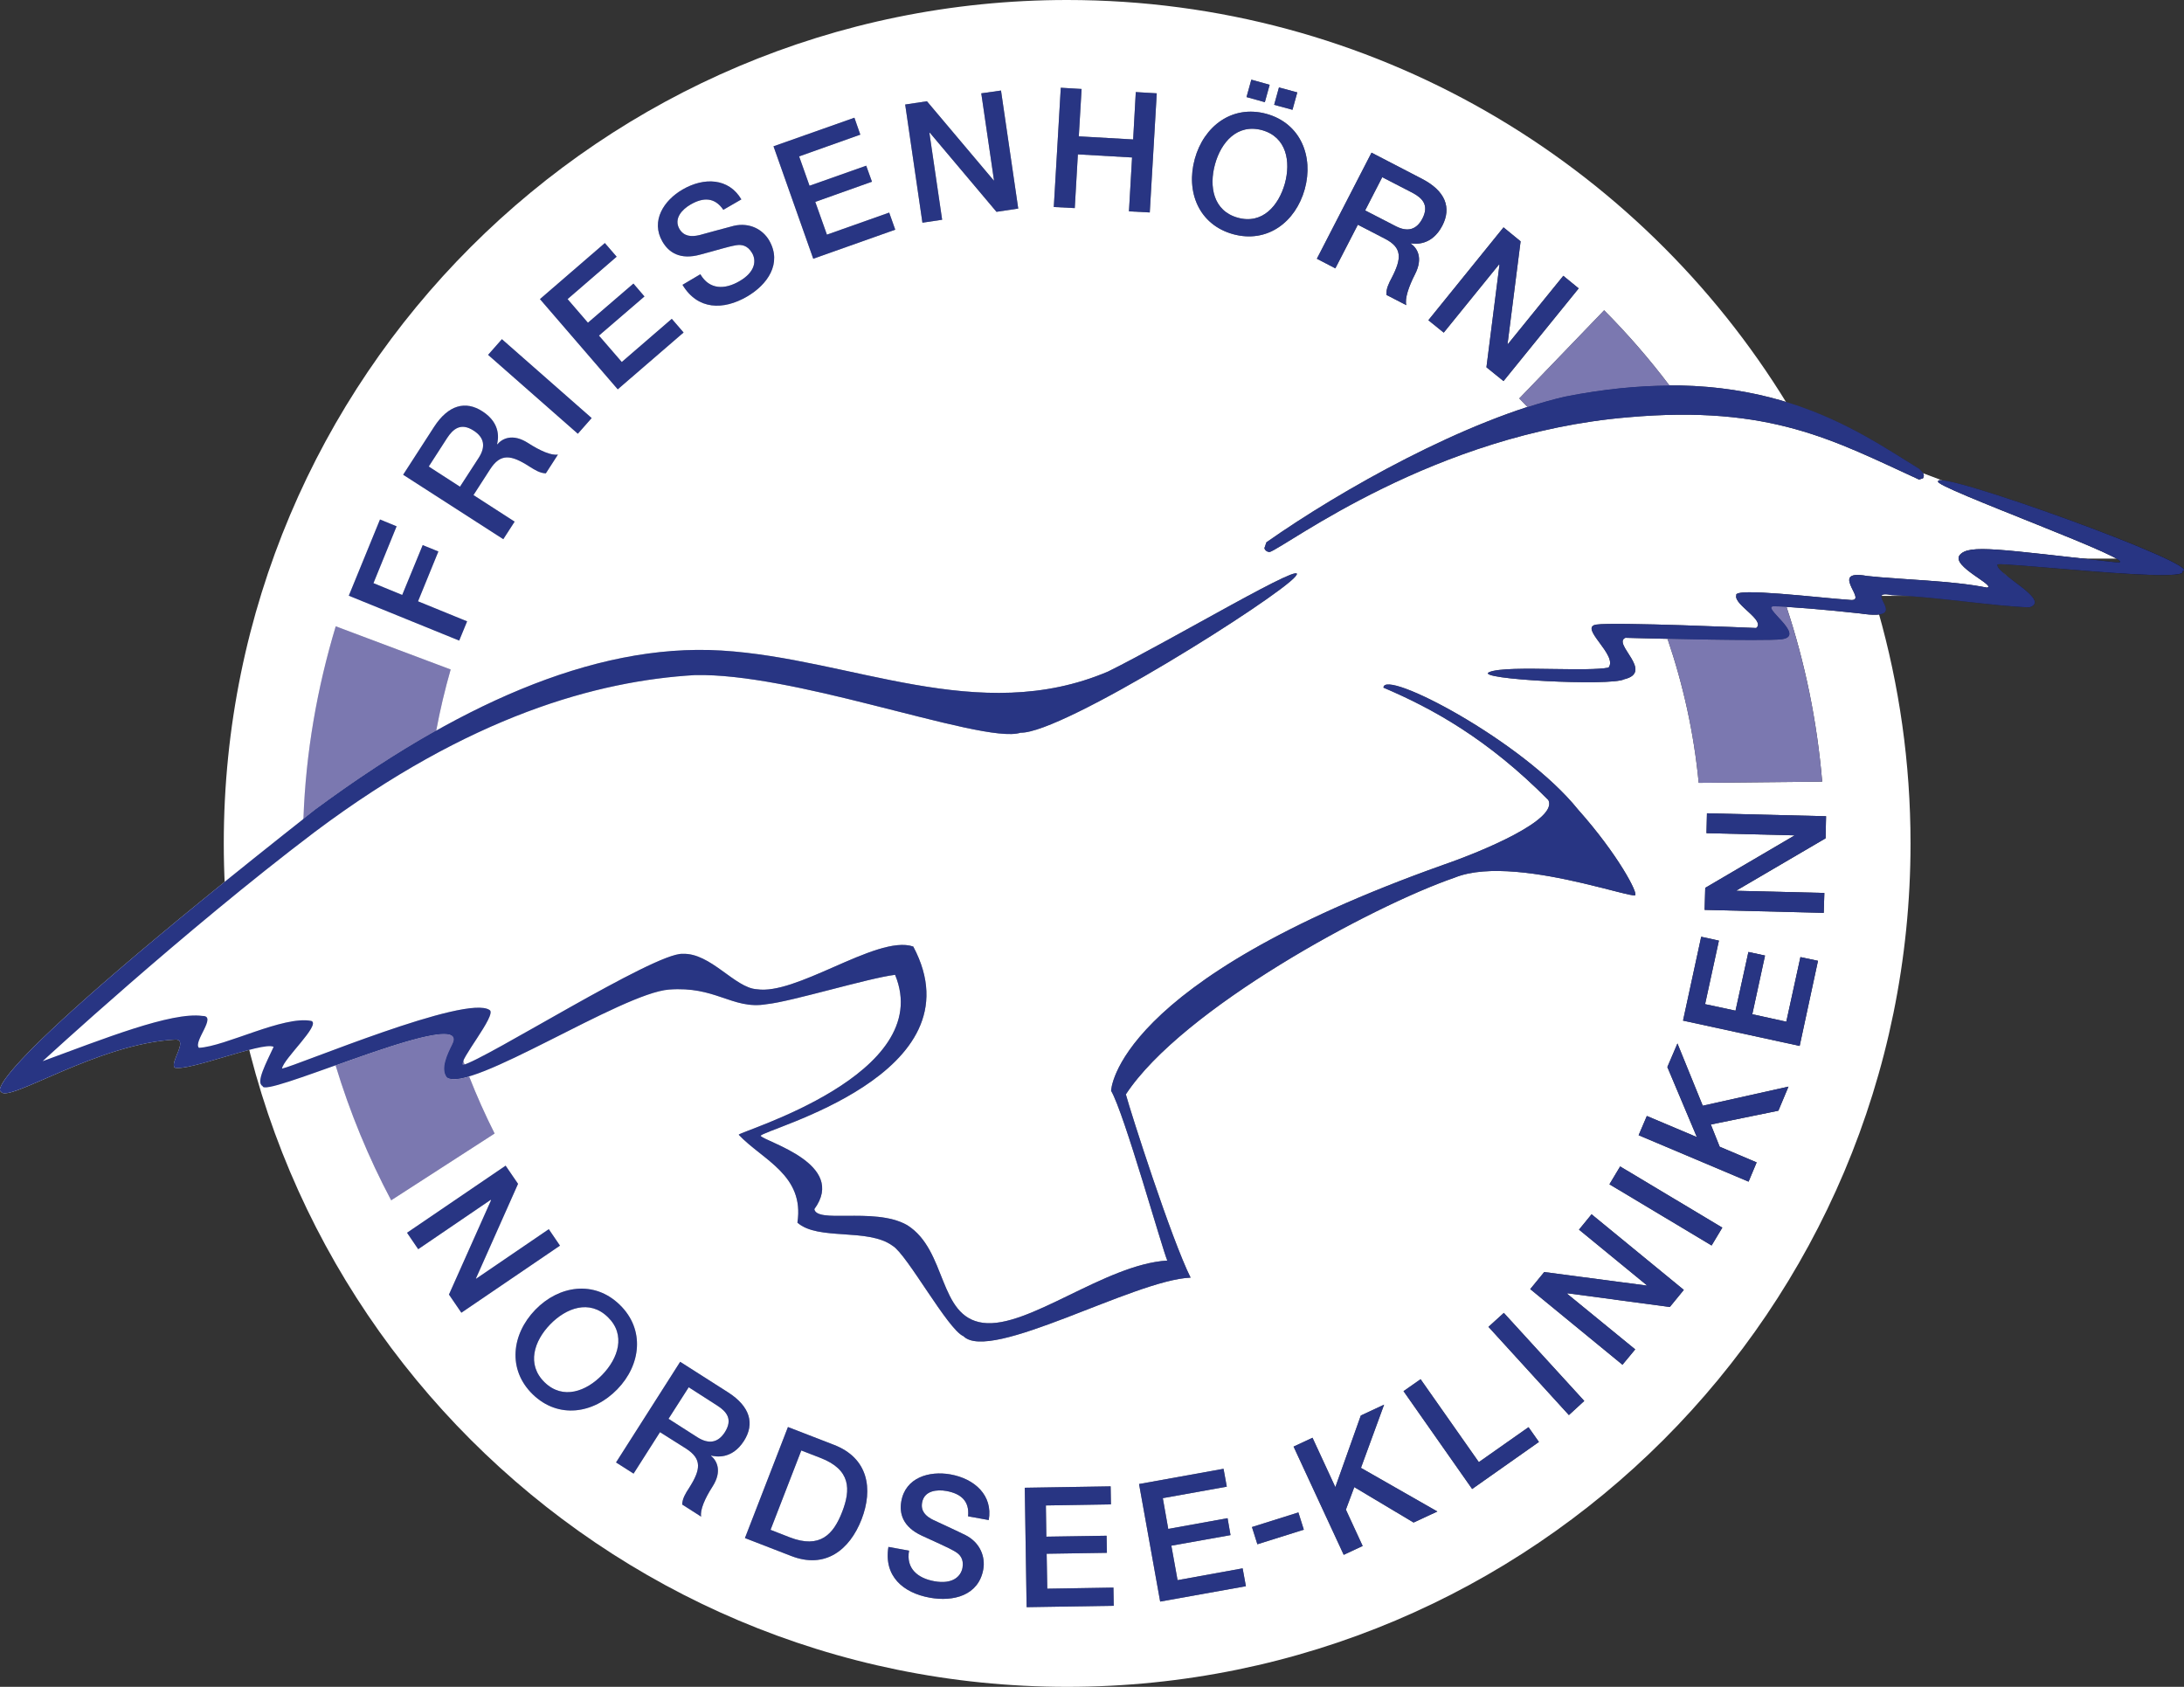 <?xml version="1.0" encoding="utf-8"?>
<!-- Generator: Adobe Illustrator 26.1.0, SVG Export Plug-In . SVG Version: 6.00 Build 0)  -->
<svg version="1.1" id="Ebene_1" xmlns="http://www.w3.org/2000/svg" xmlns:xlink="http://www.w3.org/1999/xlink" x="0px" y="0px"
	 viewBox="0 0 1406.4 1086.2" style="enable-background:new 0 0 1406.4 1086.2;" xml:space="preserve">
<rect x="0" y="0" width="1406.4" height="1086.2" fill="#333333" stroke="none"/>
<style type="text/css">
	.st0{fill:#FFFFFF;}
	.st1{fill:url(#SVGID_1_);}
	.st2{fill:url(#SVGID_00000098213949247558429590000014917590228433455550_);}
	.st3{fill:url(#SVGID_00000111183169177885396490000009659698554984527531_);}
	.st4{fill:url(#SVGID_00000077312343532733653340000011355255942139224218_);}
	.st5{fill:url(#SVGID_00000162316713087330942330000002360699793350462116_);}
	.st6{fill:url(#SVGID_00000018936672887738192760000004069516813366792620_);}
	.st7{fill:url(#SVGID_00000041272013750594883170000013364858468087892131_);}
	.st8{fill:url(#SVGID_00000004512591242962744040000000680838163578837931_);}
	.st9{fill:url(#SVGID_00000113319746040679494550000012450976266349483393_);}
	.st10{fill:url(#SVGID_00000116194316562787411160000016104297389520033705_);}
	.st11{fill:url(#SVGID_00000103960820076821258850000014877025758471846794_);}
	.st12{fill:url(#SVGID_00000091016586838707554020000009019967760919012013_);}
	.st13{fill:url(#SVGID_00000147216121143562497940000004754536857543696050_);}
	.st14{fill:url(#SVGID_00000040556012123057556010000003716122881092227213_);}
	.st15{fill:url(#SVGID_00000150065230201709841880000009965305087763307916_);}
	.st16{fill:url(#SVGID_00000022559077721961231230000016385116053675096501_);}
	.st17{fill:url(#SVGID_00000053529069142691531350000011949453935990011040_);}
	.st18{fill:url(#SVGID_00000103950903884292655990000006425649523989784472_);}
	.st19{fill:url(#SVGID_00000068647217352380425260000001905275579934211488_);}
	.st20{fill:url(#SVGID_00000070810595550311604020000012158660342642826383_);}
	.st21{fill:url(#SVGID_00000011001447678897358240000011489227337492747681_);}
	.st22{fill:url(#SVGID_00000098186880623537626080000013081149224917416330_);}
	.st23{fill:url(#SVGID_00000031897295091312298000000003193908531755579016_);}
	.st24{fill:url(#SVGID_00000058589833729846256510000016625005271422738326_);}
	.st25{fill:url(#SVGID_00000020373325139583869060000017283628080263434426_);}
	.st26{fill:url(#SVGID_00000029761524989033068290000003305215179162434468_);}
	.st27{fill:url(#SVGID_00000060018598401368208010000005305109605999444381_);}
	
		.st28{clip-path:url(#SVGID_00000098199540448103576340000004766276298968080043_);fill:url(#SVGID_00000170242148923059023750000006715550728243848858_);}
	
		.st29{clip-path:url(#SVGID_00000098199540448103576340000004766276298968080043_);fill:url(#SVGID_00000021811315580633075580000012789515497719507615_);}
	
		.st30{clip-path:url(#SVGID_00000098199540448103576340000004766276298968080043_);fill:url(#SVGID_00000093864704268238623990000010907232908897518757_);}
	.st31{fill:url(#SVGID_00000106142894301760248310000008212104041297107634_);}
	.st32{fill:url(#SVGID_00000002373087308026176690000005166537471946447751_);}
	.st33{fill:url(#SVGID_00000072259703967975349450000017503375519851710868_);}
	.st34{fill:url(#SVGID_00000061454131480101915310000013223057093378806913_);}
	.st35{fill:url(#SVGID_00000008841873199070956440000003397324003647638681_);}
	.st36{fill:url(#SVGID_00000177473584401893404610000006516436519107227289_);}
	.st37{fill:url(#SVGID_00000169556684087695640050000008222853453662483372_);}
	.st38{fill:url(#SVGID_00000157989959585376243720000010593712346546805125_);}
	.st39{fill:#283583;}
	.st40{clip-path:url(#SVGID_00000121991822642773287840000004464808948336004279_);fill:#283583;}
	.st41{fill:#7B78B0;}
</style>
<path class="st0" d="M1230.3,543.1c0,299.9-243.1,543.1-543.1,543.1S144.1,843,144.1,543.1C144.1,243.1,387.2,0,687.2,0
	c196.3,0,368.4,104.2,463.8,260.3C1201.3,342.7,1230.3,439.5,1230.3,543.1z"/>
<polygon class="st0" points="156.9,565.7 18.9,681.7 18.9,695.7 87.9,665.7 122.9,663.7 122.9,679.7 174.9,669.7 "/>
<polygon class="st0" points="1230.3,301.7 1384.9,359.7 1362.9,359.7 1278.9,359.7 1307.6,383.7 1152.9,383.7 1050.9,301.7 
	1100.9,265.7 1150.9,260.3 "/>
<g>
	<g>
		<linearGradient id="SVGID_1_" gradientUnits="userSpaceOnUse" x1="0" y1="543.087" x2="1406.375" y2="543.087">
			<stop  offset="0" style="stop-color:#FFFFFF"/>
			<stop  offset="1" style="stop-color:#000000"/>
		</linearGradient>
		<polygon class="st1" points="325.6,750.6 333.6,762.3 306.5,823.2 306.6,823.4 353.4,791.5 360.6,802.1 297.1,845.3 289.1,833.6 
			316.2,772.9 316,772.6 269.3,804.4 262.1,793.8 325.6,750.6 		"/>
		
			<linearGradient id="SVGID_00000119833755033448009620000004496209068014263740_" gradientUnits="userSpaceOnUse" x1="0" y1="543.087" x2="1406.375" y2="543.087">
			<stop  offset="0" style="stop-color:#FFFFFF"/>
			<stop  offset="1" style="stop-color:#000000"/>
		</linearGradient>
		<path style="fill:url(#SVGID_00000119833755033448009620000004496209068014263740_);" d="M354.3,852.8
			c-10.3,10.6-15.4,25.8-3.6,37.3c11.8,11.5,26.9,5.8,37.1-4.8c10.3-10.6,15.4-25.8,3.6-37.2C379.6,836.6,364.6,842.2,354.3,852.8
			L354.3,852.8z M397.5,894.6c-15.3,15.8-38,19.2-54.4,3.3c-16.4-15.9-13.7-38.7,1.6-54.5c15.2-15.7,38-19.2,54.4-3.2
			C415.5,856.1,412.7,879,397.5,894.6L397.5,894.6z"/>
		
			<linearGradient id="SVGID_00000058576752066810920870000005846245262229108653_" gradientUnits="userSpaceOnUse" x1="0" y1="543.087" x2="1406.375" y2="543.087">
			<stop  offset="0" style="stop-color:#FFFFFF"/>
			<stop  offset="1" style="stop-color:#000000"/>
		</linearGradient>
		<path style="fill:url(#SVGID_00000058576752066810920870000005846245262229108653_);" d="M430.5,913.6l18.6,11.9
			c7.3,4.6,13.3,3.6,17.7-3.3c5.3-8.4,1-13.3-4.9-17.1l-18.4-11.8L430.5,913.6L430.5,913.6z M438,876.9l30.9,19.7
			c14.2,9.1,17.2,20.2,10.2,31.2c-7.9,12.4-18.5,10.1-21.1,9.5l-0.1,0.2c3.6,2.9,7.4,9.7,0.9,19.8c-4.9,7.6-8.1,15.1-7.3,19.3
			l-12.2-7.8c0.1-3.9,2.3-7.4,4.4-10.6c7.6-11.9,8.5-18.7-1.9-25.4L425,922.2l-17,26.7l-11.3-7.2L438,876.9L438,876.9z"/>
		
			<linearGradient id="SVGID_00000029741986680112879300000000427353852480496544_" gradientUnits="userSpaceOnUse" x1="0" y1="543.087" x2="1406.375" y2="543.087">
			<stop  offset="0" style="stop-color:#FFFFFF"/>
			<stop  offset="1" style="stop-color:#000000"/>
		</linearGradient>
		<path style="fill:url(#SVGID_00000029741986680112879300000000427353852480496544_);" d="M496.2,985.1l12.3,4.8
			c19.6,7.6,28.2-1.9,33.8-16.3c5.6-14.4,5.7-27.2-13.9-34.8L516,934L496.2,985.1L496.2,985.1z M507.4,918.9l29.7,11.5
			c22,8.5,25.3,28.3,17.7,48c-7.7,19.7-23.4,32.1-45.4,23.5l-29.7-11.5L507.4,918.9L507.4,918.9z"/>
		
			<linearGradient id="SVGID_00000171694622977571323730000011344729904671941516_" gradientUnits="userSpaceOnUse" x1="0" y1="543.087" x2="1406.375" y2="543.087">
			<stop  offset="0" style="stop-color:#FFFFFF"/>
			<stop  offset="1" style="stop-color:#000000"/>
		</linearGradient>
		<path style="fill:url(#SVGID_00000171694622977571323730000011344729904671941516_);" d="M585.4,998.5
			c-2.1,11.6,5.7,17.8,16.3,19.7c11.7,2.1,17-3,18.1-8.6c1-5.8-1.7-8.7-4.6-10.4c-5-3-11.5-5.6-21.5-10.3
			c-12.4-5.7-14.7-14.3-13.3-22.2c2.7-15.3,18-19.7,31.6-17.3c15.7,2.8,27.5,13.6,24.7,29.4l-13.3-2.4c1-9.9-4.7-14.6-13.9-16.3
			c-6.1-1.1-14.3-0.3-15.7,7.4c-1,5.4,2.1,8.8,7.3,11.3c1.1,0.5,17.1,7.9,20.8,9.8c9.3,4.8,12.7,13.9,11.3,21.9
			c-3,17-19.4,21-34.4,18.3c-17.3-3.1-29.8-13.9-26.7-32.7L585.4,998.5L585.4,998.5z"/>
		
			<linearGradient id="SVGID_00000026143441413862021420000010417668250607579316_" gradientUnits="userSpaceOnUse" x1="0" y1="543.087" x2="1406.375" y2="543.087">
			<stop  offset="0" style="stop-color:#FFFFFF"/>
			<stop  offset="1" style="stop-color:#000000"/>
		</linearGradient>
		<polygon style="fill:url(#SVGID_00000026143441413862021420000010417668250607579316_);" points="659.9,958 715.2,957.1 
			715.4,968.7 673.5,969.4 673.8,989.5 712.6,988.9 712.8,999.9 674,1000.5 674.4,1023 717,1022.3 717.2,1034 661.1,1034.9 
			659.9,958 		"/>
		
			<linearGradient id="SVGID_00000007402935274154131300000000584626207200631715_" gradientUnits="userSpaceOnUse" x1="0" y1="543.087" x2="1406.375" y2="543.087">
			<stop  offset="0" style="stop-color:#FFFFFF"/>
			<stop  offset="1" style="stop-color:#000000"/>
		</linearGradient>
		<polygon style="fill:url(#SVGID_00000007402935274154131300000000584626207200631715_);" points="733.5,955.6 787.9,945.8 
			790,957.3 748.8,964.7 752.3,984.5 790.5,977.6 792.4,988.5 754.3,995.3 758.3,1017.5 800.2,1009.9 802.3,1021.4 747.1,1031.3 
			733.5,955.6 		"/>
		
			<linearGradient id="SVGID_00000040570284178128939240000012928288795927987842_" gradientUnits="userSpaceOnUse" x1="0" y1="543.087" x2="1406.375" y2="543.087">
			<stop  offset="0" style="stop-color:#FFFFFF"/>
			<stop  offset="1" style="stop-color:#000000"/>
		</linearGradient>
		<polygon style="fill:url(#SVGID_00000040570284178128939240000012928288795927987842_);" points="806.2,983.3 836.1,973.9 
			839.6,985 809.7,994.4 806.2,983.3 		"/>
		
			<linearGradient id="SVGID_00000114042123226295894600000015702235009763371934_" gradientUnits="userSpaceOnUse" x1="0" y1="543.087" x2="1406.375" y2="543.087">
			<stop  offset="0" style="stop-color:#FFFFFF"/>
			<stop  offset="1" style="stop-color:#000000"/>
		</linearGradient>
		<polygon style="fill:url(#SVGID_00000114042123226295894600000015702235009763371934_);" points="833,931.5 845.2,925.8 
			859.9,957.6 876.3,911.5 891.3,904.5 876.4,945.2 925.6,973.3 910.3,980.4 872.1,957.6 866.7,972.1 877.5,995.5 865.3,1001.2 
			833,931.5 		"/>
		
			<linearGradient id="SVGID_00000151505967166529157270000017034192803880725640_" gradientUnits="userSpaceOnUse" x1="0" y1="543.087" x2="1406.375" y2="543.087">
			<stop  offset="0" style="stop-color:#FFFFFF"/>
			<stop  offset="1" style="stop-color:#000000"/>
		</linearGradient>
		<polygon style="fill:url(#SVGID_00000151505967166529157270000017034192803880725640_);" points="903.8,895.8 914.8,888.1 
			952.3,941.5 984.3,919 991,928.5 948,958.8 903.8,895.8 		"/>
		
			<linearGradient id="SVGID_00000040533752053867624210000015263489396469783738_" gradientUnits="userSpaceOnUse" x1="0" y1="543.087" x2="1406.375" y2="543.087">
			<stop  offset="0" style="stop-color:#FFFFFF"/>
			<stop  offset="1" style="stop-color:#000000"/>
		</linearGradient>
		<polygon style="fill:url(#SVGID_00000040533752053867624210000015263489396469783738_);" points="958.5,854.4 968.4,845.4 
			1020.2,902.1 1010.3,911.2 958.5,854.4 		"/>
		
			<linearGradient id="SVGID_00000152224066162378481780000009700055511421170844_" gradientUnits="userSpaceOnUse" x1="0" y1="543.087" x2="1406.375" y2="543.087">
			<stop  offset="0" style="stop-color:#FFFFFF"/>
			<stop  offset="1" style="stop-color:#000000"/>
		</linearGradient>
		<polygon style="fill:url(#SVGID_00000152224066162378481780000009700055511421170844_);" points="985.4,830.1 994.4,819.1 
			1060.4,827.8 1060.6,827.7 1016.8,791.8 1024.9,781.9 1084.3,830.6 1075.3,841.6 1009.5,832.8 1009.2,833.1 1053,868.9 
			1044.8,878.8 985.4,830.1 		"/>
		
			<linearGradient id="SVGID_00000104672921194515277300000015409962339850544552_" gradientUnits="userSpaceOnUse" x1="0" y1="543.087" x2="1406.375" y2="543.087">
			<stop  offset="0" style="stop-color:#FFFFFF"/>
			<stop  offset="1" style="stop-color:#000000"/>
		</linearGradient>
		<polygon style="fill:url(#SVGID_00000104672921194515277300000015409962339850544552_);" points="1036.4,762.6 1043.3,751.1 
			1109.1,790.5 1102.2,802 1036.4,762.6 		"/>
		
			<linearGradient id="SVGID_00000062164400972458395440000000685551443156009367_" gradientUnits="userSpaceOnUse" x1="0" y1="543.087" x2="1406.375" y2="543.087">
			<stop  offset="0" style="stop-color:#FFFFFF"/>
			<stop  offset="1" style="stop-color:#000000"/>
		</linearGradient>
		<polygon style="fill:url(#SVGID_00000062164400972458395440000000685551443156009367_);" points="1055.2,731 1060.5,718.6 
			1092.7,732.2 1073.7,687.1 1080.2,671.9 1096.5,712 1151.7,699.7 1145.2,715.2 1101.7,724.1 1107.4,738.4 1131.2,748.5 
			1126,760.9 1055.2,731 		"/>
		
			<linearGradient id="SVGID_00000091713022427205291380000014802125564642311040_" gradientUnits="userSpaceOnUse" x1="0" y1="543.087" x2="1406.375" y2="543.087">
			<stop  offset="0" style="stop-color:#FFFFFF"/>
			<stop  offset="1" style="stop-color:#000000"/>
		</linearGradient>
		<polygon style="fill:url(#SVGID_00000091713022427205291380000014802125564642311040_);" points="1083.8,657.2 1095.5,603.2 
			1106.9,605.7 1098,646.6 1117.6,650.8 1125.9,613 1136.6,615.3 1128.4,653.1 1150.3,657.9 1159.4,616.3 1170.7,618.7 
			1158.9,673.5 1083.8,657.2 		"/>
		
			<linearGradient id="SVGID_00000140016393037660508930000001753127014909618872_" gradientUnits="userSpaceOnUse" x1="0" y1="543.087" x2="1406.375" y2="543.087">
			<stop  offset="0" style="stop-color:#FFFFFF"/>
			<stop  offset="1" style="stop-color:#000000"/>
		</linearGradient>
		<polygon style="fill:url(#SVGID_00000140016393037660508930000001753127014909618872_);" points="1097.7,585.9 1098.1,571.7 
			1155.4,538.1 1155.4,537.9 1098.9,536.5 1099.2,523.7 1175.9,525.6 1175.6,539.8 1118.4,573.3 1118.4,573.6 1174.8,575 
			1174.4,587.8 1097.7,585.9 		"/>
		
			<linearGradient id="SVGID_00000117642762817053823940000005835193153851190444_" gradientUnits="userSpaceOnUse" x1="0" y1="543.087" x2="1406.375" y2="543.087">
			<stop  offset="0" style="stop-color:#FFFFFF"/>
			<stop  offset="1" style="stop-color:#000000"/>
		</linearGradient>
		<polygon style="fill:url(#SVGID_00000117642762817053823940000005835193153851190444_);" points="224.6,383.6 244.7,334.5 
			255.4,338.9 240.5,375.5 259,383.1 272.2,351 282.3,355.1 269.2,387.2 300.8,400.1 295.7,412.5 224.6,383.6 		"/>
		
			<linearGradient id="SVGID_00000078008767418455105080000014695112710140810638_" gradientUnits="userSpaceOnUse" x1="0" y1="543.087" x2="1406.375" y2="543.087">
			<stop  offset="0" style="stop-color:#FFFFFF"/>
			<stop  offset="1" style="stop-color:#000000"/>
		</linearGradient>
		<path style="fill:url(#SVGID_00000078008767418455105080000014695112710140810638_);" d="M296.2,313.4l12-18.5
			c4.7-7.2,3.7-13.2-3.2-17.6c-8.3-5.4-13.3-1-17.1,4.8l-11.8,18.3L296.2,313.4L296.2,313.4z M259.6,305.7l19.9-30.8
			c9.2-14.2,20.3-17.1,31.2-10c12.4,8,10,18.5,9.4,21.1l0.2,0.1c3-3.6,9.7-7.3,19.8-0.8c7.6,4.9,15,8.2,19.2,7.4l-7.8,12.1
			c-3.9-0.1-7.4-2.4-10.6-4.4c-11.8-7.6-18.6-8.6-25.3,1.8l-10.7,16.6l26.5,17.1l-7.3,11.3L259.6,305.7L259.6,305.7z"/>
		
			<linearGradient id="SVGID_00000058566311551385762530000007047409805225712547_" gradientUnits="userSpaceOnUse" x1="0" y1="543.087" x2="1406.375" y2="543.087">
			<stop  offset="0" style="stop-color:#FFFFFF"/>
			<stop  offset="1" style="stop-color:#000000"/>
		</linearGradient>
		<polygon style="fill:url(#SVGID_00000058566311551385762530000007047409805225712547_);" points="314.3,228.5 323.2,218.4 
			381,269.2 372.1,279.3 314.3,228.5 		"/>
		
			<linearGradient id="SVGID_00000023279551391825367640000001438889889992138119_" gradientUnits="userSpaceOnUse" x1="0" y1="543.087" x2="1406.375" y2="543.087">
			<stop  offset="0" style="stop-color:#FFFFFF"/>
			<stop  offset="1" style="stop-color:#000000"/>
		</linearGradient>
		<polygon style="fill:url(#SVGID_00000023279551391825367640000001438889889992138119_);" points="347.7,192.6 389.5,156.5 
			397.1,165.3 365.5,192.6 378.6,207.8 407.9,182.6 415,190.9 385.7,216.1 400.4,233.1 432.6,205.3 440.2,214.1 397.8,250.7 
			347.7,192.6 		"/>
		
			<linearGradient id="SVGID_00000121238795636768716700000002428568858545192104_" gradientUnits="userSpaceOnUse" x1="0" y1="543.087" x2="1406.375" y2="543.087">
			<stop  offset="0" style="stop-color:#FFFFFF"/>
			<stop  offset="1" style="stop-color:#000000"/>
		</linearGradient>
		<path style="fill:url(#SVGID_00000121238795636768716700000002428568858545192104_);" d="M451,176.6c5.9,10.1,15.8,9.9,25.1,4.5
			c10.3-5.9,11.1-13.3,8.2-18.2c-3-5.1-6.9-5.5-10.2-5c-5.8,1-12.3,3.2-23,6c-13.2,3.7-20.5-1.4-24.5-8.3c-7.8-13.4,1-26.7,13-33.6
			c13.8-8,29.7-7.4,37.8,6.4l-11.6,6.7c-5.6-8.2-13-8.1-21.1-3.4c-5.4,3.1-11,9-7.2,15.7c2.8,4.7,7.3,5.3,12.9,4
			c1.2-0.3,18.1-5,22.2-6c10.2-2.3,18.6,2.4,22.7,9.4c8.6,14.9-1.2,28.6-14.3,36.2c-15.2,8.8-31.7,8.7-41.5-7.6L451,176.6L451,176.6
			z"/>
		
			<linearGradient id="SVGID_00000033360281959553284420000003717926213292045717_" gradientUnits="userSpaceOnUse" x1="0" y1="543.087" x2="1406.375" y2="543.087">
			<stop  offset="0" style="stop-color:#FFFFFF"/>
			<stop  offset="1" style="stop-color:#000000"/>
		</linearGradient>
		<polygon style="fill:url(#SVGID_00000033360281959553284420000003717926213292045717_);" points="498.1,94.2 550.2,75.8 554,86.7 
			514.6,100.7 521.3,119.6 557.8,106.7 561.5,117 525,130 532.5,151.1 572.6,136.9 576.5,147.9 523.7,166.6 498.1,94.2 		"/>
		
			<linearGradient id="SVGID_00000063632797335451209160000012714661417644728204_" gradientUnits="userSpaceOnUse" x1="0" y1="543.087" x2="1406.375" y2="543.087">
			<stop  offset="0" style="stop-color:#FFFFFF"/>
			<stop  offset="1" style="stop-color:#000000"/>
		</linearGradient>
		<polygon style="fill:url(#SVGID_00000063632797335451209160000012714661417644728204_);" points="582.9,67.3 596.9,65.2 
			639.9,116.2 640.1,116.2 631.9,60.1 644.6,58.3 655.7,134.3 641.7,136.4 598.8,85.5 598.5,85.6 606.7,141.5 594,143.4 582.9,67.3 
					"/>
		
			<linearGradient id="SVGID_00000098931466516057589710000014085433032109790080_" gradientUnits="userSpaceOnUse" x1="0" y1="543.087" x2="1406.375" y2="543.087">
			<stop  offset="0" style="stop-color:#FFFFFF"/>
			<stop  offset="1" style="stop-color:#000000"/>
		</linearGradient>
		<polygon style="fill:url(#SVGID_00000098931466516057589710000014085433032109790080_);" points="683.1,56.5 696.5,57.3 
			694.7,87.8 729.7,89.8 731.4,59.3 744.9,60.1 740.4,136.8 727,136.1 729,101.4 694.1,99.4 692.1,134 678.6,133.3 683.1,56.5 		"/>
		
			<linearGradient id="SVGID_00000119119926317855506260000008625583348118321571_" gradientUnits="userSpaceOnUse" x1="0" y1="543.087" x2="1406.375" y2="543.087">
			<stop  offset="0" style="stop-color:#FFFFFF"/>
			<stop  offset="1" style="stop-color:#000000"/>
		</linearGradient>
		<path style="fill:url(#SVGID_00000119119926317855506260000008625583348118321571_);" d="M835.4,59.5l-3.1,11.2l-11.8-3.2
			l3.1-11.2L835.4,59.5L835.4,59.5z M802.7,62.5l3.1-11.2l11.8,3.3l-3.1,11.2L802.7,62.5L802.7,62.5z M782.4,105.8
			c-3.9,14.2-1.2,30,14.7,34.4c15.9,4.4,26.3-7.8,30.3-22c3.9-14.2,1.1-30-14.7-34.4C796.7,79.5,786.3,91.6,782.4,105.8L782.4,105.8
			z M840.2,121.8c-5.9,21.2-24.1,35-46.1,29c-22.1-6.1-30.6-27.3-24.7-48.5c5.8-21,24-35,46.1-29C837.6,79.4,846,100.8,840.2,121.8
			L840.2,121.8z"/>
		
			<linearGradient id="SVGID_00000060718029209685597090000007088981900925648013_" gradientUnits="userSpaceOnUse" x1="0" y1="543.087" x2="1406.375" y2="543.087">
			<stop  offset="0" style="stop-color:#FFFFFF"/>
			<stop  offset="1" style="stop-color:#000000"/>
		</linearGradient>
		<path style="fill:url(#SVGID_00000060718029209685597090000007088981900925648013_);" d="M879.1,135.5l19.6,10.1
			c7.7,4,13.5,2.4,17.3-4.9c4.5-8.8-0.3-13.3-6.5-16.6l-19.4-10L879.1,135.5L879.1,135.5z M883.2,98.3l32.6,16.9
			c15,7.8,19,18.5,13,30.1c-6.8,13.1-17.5,11.8-20.2,11.4l-0.1,0.2c3.9,2.6,8.2,9,2.7,19.7c-4.1,8-6.7,15.8-5.6,19.9l-12.8-6.6
			c-0.3-3.9,1.6-7.6,3.4-11c6.5-12.5,6.8-19.4-4.2-25.1l-17.6-9.1l-14.5,28.1l-11.9-6.2L883.2,98.3L883.2,98.3z"/>
		
			<linearGradient id="SVGID_00000056393623510860394990000004985912401266320575_" gradientUnits="userSpaceOnUse" x1="0" y1="543.087" x2="1406.375" y2="543.087">
			<stop  offset="0" style="stop-color:#FFFFFF"/>
			<stop  offset="1" style="stop-color:#000000"/>
		</linearGradient>
		<polygon style="fill:url(#SVGID_00000056393623510860394990000004985912401266320575_);" points="968.2,146.4 979.2,155.4 
			970.8,221.5 971,221.6 1006.7,177.6 1016.6,185.7 968.2,245.4 957.2,236.5 965.6,170.5 965.3,170.3 929.7,214.2 919.8,206.2 
			968.2,146.4 		"/>
		<g>
			<defs>
				<rect id="SVGID_00000057119919129014453200000016581219741525979566_" y="51.3" width="1406.4" height="983.6"/>
			</defs>
			<clipPath id="SVGID_00000021103893939594416280000002511183858222563483_">
				<use xlink:href="#SVGID_00000057119919129014453200000016581219741525979566_"  style="overflow:visible;"/>
			</clipPath>
			
				<linearGradient id="SVGID_00000110441698020180061960000000649769077696717446_" gradientUnits="userSpaceOnUse" x1="0" y1="543.087" x2="1406.375" y2="543.087">
				<stop  offset="0" style="stop-color:#FFFFFF"/>
				<stop  offset="1" style="stop-color:#000000"/>
			</linearGradient>
			
				<path style="clip-path:url(#SVGID_00000021103893939594416280000002511183858222563483_);fill:url(#SVGID_00000110441698020180061960000000649769077696717446_);" d="
				M1235.8,301.8c1.7,1.7,4.2,3.7,2.5,6.2l-2.5,0.8c-54.3-24.8-95.3-48.3-187.4-40.1c-125.1,10.5-219.1,82.6-230.8,86.8
				c-1.3,0-2.9-0.8-3.4-2.5l1.3-3.8c48.1-33.8,128.5-79,192.4-94C1133.5,230.4,1195.3,277.1,1235.8,301.8"/>
			
				<linearGradient id="SVGID_00000148634823222500087900000010462625849969139598_" gradientUnits="userSpaceOnUse" x1="0" y1="543.087" x2="1406.375" y2="543.087">
				<stop  offset="0" style="stop-color:#FFFFFF"/>
				<stop  offset="1" style="stop-color:#000000"/>
			</linearGradient>
			
				<path style="clip-path:url(#SVGID_00000021103893939594416280000002511183858222563483_);fill:url(#SVGID_00000148634823222500087900000010462625849969139598_);" d="
				M1248.1,310c-4.8,3,137.1,54,114.8,52.1c-75.5-8.3-95-11.8-100.9-4.7c-5.9,7.1,24,19.9,17.5,21c-22.5-4.6-55.3-5.1-77.1-7.5
				c-13.8-2.5-12.4,2.4-10.1,7.4c2.1,4.4,5,8.7-1.1,8c-19.6-1.3-75.5-8.3-73.1-2.9c-1.8,5.9,19.1,16.1,12.8,21c0,0-91.6-4-103-2.2
				c-11.5,1.8,14.3,19.8,7.9,27.7c-6.6,1.3-20.6,1.1-35.1,0.9c-17.7-0.3-35.9-0.5-41.7,2c-10.6,4.6,78.6,9.2,86.9,4.6
				c19.7-4.7-8-23,0.8-26.7c0,0,88.3,2.5,100.9,1c15.9-2.4-14.2-21.2-5.3-21.2c8.8,0,34.8,2.2,55.4,4.5c18.1,2.7,17.8-1.5,15.9-5.7
				c-1.8-4-5.2-8.1,4.6-6.1c29.5,1.2,66.8,7.3,88.7,7.9c14.7-4.7-22.4-21.8-20.6-27.7c2.6-0.5,23.7,1.5,47.5,3.4
				c34.6,2.9,74.8,5.7,71.6,1C1421.9,365,1245.5,301.3,1248.1,310"/>
			
				<linearGradient id="SVGID_00000070837819919496363340000004138059155776812459_" gradientUnits="userSpaceOnUse" x1="0" y1="543.087" x2="1406.375" y2="543.087">
				<stop  offset="0" style="stop-color:#FFFFFF"/>
				<stop  offset="1" style="stop-color:#000000"/>
			</linearGradient>
			
				<path style="clip-path:url(#SVGID_00000021103893939594416280000002511183858222563483_);fill:url(#SVGID_00000070837819919496363340000004138059155776812459_);" d="
				M713.6,432.4C630,468,548.2,424,464.6,418.9c-83.6-5.1-173.5,37.3-261.8,102.6C-22,698.5,0.6,702.9,0.6,702.9
				c4.1,8.1,62.3-31.2,112.7-33.5c7.9,0.4-4.1,14.8-0.8,18.1c4.5,1.2,18.1-2.8,31.6-6.8c14.3-4.2,28.6-8.5,32.1-6.6
				c-4.7,10.2-11.7,23.1-7.1,25.2c0,4,26.8-6.2,55.4-16.3c36-12.8,74.9-25.5,66.6-10.1c-2.9,5.9-7.6,15.4-3.3,20.9
				c14.9,10.2,112.5-54.4,143.1-56.6c14.7-1.1,24.7,1.9,33.5,4.9c9.6,3.2,17.9,6.5,29.4,4.5c15.7-1.6,65.4-16.8,82.6-18.9
				c26.7,64.5-100.7,100.9-100.7,103c15.4,16.3,42.5,25.9,37.8,56.6c13.4,11.8,45.4,3.2,61.3,14.9c9.2,5.4,35.6,54,45.6,58.2
				c17.3,17.3,110-36.3,146.3-37.7c-12.5-25-38.5-106.2-41.7-118c36.2-55.1,158.1-121.1,211.8-139.6c21.2-8.6,56.3-2.5,82.4,3.6
				c18,4.2,31.8,8.4,33.7,7.8c2.3-0.8-10.7-26-36.7-55.2c-35.6-44.3-125.3-91-125.3-78.5c31.5,13.4,67.2,33,106.2,72.4
				c6.3,12.6-42.2,32.9-67.7,41.7c-212.3,75.5-213.9,145.5-213.9,145.5c8.4,14.2,33,102.2,36.2,109.3c-40.1,2.4-89.6,44-118.7,40.1
				c-29.1-3.9-22.9-46.6-48.8-62.9c-10.8-6.2-26.3-6.1-38.9-6c-11.3,0.1-20.1,0.2-20.9-4.3c21.3-29.1-31.4-43.2-34.6-47.2
				c1.3-4.2,142.3-39.3,98.3-121.9c-11.9-4.1-31.7,4.6-51.7,13.4c-18.3,8-36.6,16-49,14.1c-14.2-0.8-29.8-23.6-47.9-22.8
				c-18.1-0.8-127.4,68.4-141.5,71.6c-3.1-2.4,22.2-32.4,17.3-35.4c-14.8-10.4-123.5,35.6-133.7,37.7c0.8-6.2,25.2-28.3,18.9-30.7
				c-17.9-3.6-55.5,16.5-72.4,17.3c-3.9-3.9,11.9-20.6,2.4-20.5c-20-2.9-64.5,15-103,29.1c0,0,90.4-83.4,175.2-147.6
				c100.1-75,182.2-97.3,244.8-101c31-0.7,74,9.1,113.3,19c44.4,11.1,84,22.2,96.4,18.1c27,0.7,165.8-87.1,177-100.6
				C845.4,357.9,754.1,412.4,713.6,432.4"/>
		</g>
		
			<linearGradient id="SVGID_00000114037232072145375700000012748773908002273962_" gradientUnits="userSpaceOnUse" x1="0" y1="543.087" x2="1406.375" y2="543.087">
			<stop  offset="0" style="stop-color:#FFFFFF"/>
			<stop  offset="1" style="stop-color:#000000"/>
		</linearGradient>
		<path style="fill:url(#SVGID_00000114037232072145375700000012748773908002273962_);" d="M983.7,262.1c-1.8-1.9-3.7-3.8-5.5-5.7
			l0.2,0.1l54.6-56.7c15.1,15.2,29.2,31.4,42.1,48.5c-20.2,0.1-42.5,2.2-67.3,7.1C1000,257.2,991.9,259.5,983.7,262.1"/>
		
			<linearGradient id="SVGID_00000034084475230008841600000017430326839522784391_" gradientUnits="userSpaceOnUse" x1="0" y1="543.087" x2="1406.375" y2="543.087">
			<stop  offset="0" style="stop-color:#FFFFFF"/>
			<stop  offset="1" style="stop-color:#000000"/>
		</linearGradient>
		<path style="fill:url(#SVGID_00000034084475230008841600000017430326839522784391_);" d="M989.7,268.6c-2-2.2-4-4.3-6-6.4
			c8.2-2.7,16.3-5,24.1-6.8c24.8-4.9,47.1-7,67.3-7.1c1.6,2.1,3.1,4.2,4.7,6.3L989.7,268.6"/>
		
			<linearGradient id="SVGID_00000072964641515917759130000003938049245693822881_" gradientUnits="userSpaceOnUse" x1="0" y1="543.087" x2="1406.375" y2="543.087">
			<stop  offset="0" style="stop-color:#FFFFFF"/>
			<stop  offset="1" style="stop-color:#000000"/>
		</linearGradient>
		<path style="fill:url(#SVGID_00000072964641515917759130000003938049245693822881_);" d="M1093.9,504.1
			c-3.1-32.2-10-63.2-20.1-92.8c17.1,0.4,38.7,0.8,54.4,0.8c9.2,0,16.4-0.1,19.3-0.5c15.9-2.4-14.2-21.2-5.3-21.2
			c2,0,4.8,0.1,8.2,0.3c11.9,35.8,19.7,73.5,23,112.6L1093.9,504.1"/>
		
			<linearGradient id="SVGID_00000117647856592948115650000002021891562691107463_" gradientUnits="userSpaceOnUse" x1="0" y1="543.087" x2="1406.375" y2="543.087">
			<stop  offset="0" style="stop-color:#FFFFFF"/>
			<stop  offset="1" style="stop-color:#000000"/>
		</linearGradient>
		<path style="fill:url(#SVGID_00000117647856592948115650000002021891562691107463_);" d="M1128.3,412.1c-15.7,0-37.4-0.4-54.4-0.8
			c-0.7-2-1.4-4-2.1-6l71.8,2.2l-18.9-21.2l23.8-1.6c0.7,2,1.4,4,2,6c-3.4-0.2-6.2-0.3-8.2-0.3c-8.8,0,21.2,18.9,5.3,21.2
			C1144.7,412,1137.5,412.1,1128.3,412.1"/>
		
			<linearGradient id="SVGID_00000144321881022220449530000015373824567066578064_" gradientUnits="userSpaceOnUse" x1="0" y1="543.087" x2="1406.375" y2="543.087">
			<stop  offset="0" style="stop-color:#FFFFFF"/>
			<stop  offset="1" style="stop-color:#000000"/>
		</linearGradient>
		<path style="fill:url(#SVGID_00000144321881022220449530000015373824567066578064_);" d="M251.9,772.9
			c-14.6-27.5-26.6-56.6-35.8-86.9c2.8-1,5.6-2,8.4-3c24.2-8.6,49.8-17.2,61.4-17.2c5.6,0,8,2,5.3,7.1c-2.9,5.9-7.6,15.4-3.3,20.9
			c1.1,0.7,2.6,1.1,4.6,1.1c2.6,0,5.8-0.6,9.6-1.7c4.9,12.5,10.4,24.8,16.4,36.7L251.9,772.9 M298.1,685.9c-0.5-0.3-0.3-1.3,0.3-2.6
			c0.3,0.8,0.6,1.6,0.8,2.3C298.8,685.7,298.4,685.8,298.1,685.9"/>
		
			<linearGradient id="SVGID_00000039823977459277801360000011329214491460094628_" gradientUnits="userSpaceOnUse" x1="0" y1="543.087" x2="1406.375" y2="543.087">
			<stop  offset="0" style="stop-color:#FFFFFF"/>
			<stop  offset="1" style="stop-color:#000000"/>
		</linearGradient>
		<path style="fill:url(#SVGID_00000039823977459277801360000011329214491460094628_);" d="M292.4,694.8c-1.9,0-3.5-0.3-4.6-1.1
			c-4.3-5.5,0.4-15,3.3-20.9c2.7-5.1,0.4-7.1-5.3-7.1c-11.6,0-37.1,8.6-61.4,17.2c-2.8,1-5.6,2-8.4,3c-0.6-2-1.2-4.1-1.8-6.2
			l75.8-22.4c2.5,8.7,5.3,17.3,8.4,25.8c-0.6,1.4-0.7,2.3-0.3,2.6c0.3-0.1,0.7-0.2,1.1-0.3c0.9,2.5,1.9,5,2.9,7.5
			C298.3,694.2,295,694.8,292.4,694.8"/>
		
			<linearGradient id="SVGID_00000165922124105378652090000014034276614254210436_" gradientUnits="userSpaceOnUse" x1="0" y1="543.087" x2="1406.375" y2="543.087">
			<stop  offset="0" style="stop-color:#FFFFFF"/>
			<stop  offset="1" style="stop-color:#000000"/>
		</linearGradient>
		<path style="fill:url(#SVGID_00000165922124105378652090000014034276614254210436_);" d="M195.4,527.3c1.5-43,8.9-84.5,20.8-124
			l74,27.8c-3.7,12.9-6.8,26-9.3,39.4c-26.1,14.6-52.2,31.9-78.2,51.1C200.3,523.5,197.8,525.4,195.4,527.3"/>
		
			<linearGradient id="SVGID_00000127025095403312657400000018349337025832836268_" gradientUnits="userSpaceOnUse" x1="0" y1="543.087" x2="1406.375" y2="543.087">
			<stop  offset="0" style="stop-color:#FFFFFF"/>
			<stop  offset="1" style="stop-color:#000000"/>
		</linearGradient>
		<path style="fill:url(#SVGID_00000127025095403312657400000018349337025832836268_);" d="M195.2,533.7c0-2.1,0.1-4.3,0.2-6.4
			c2.4-1.9,4.9-3.8,7.4-5.8c26-19.2,52.1-36.5,78.2-51.1c-0.5,2.6-0.9,5.3-1.4,7.9L195.2,533.7"/>
	</g>
	<g>
		<polygon class="st39" points="325.6,750.6 333.6,762.3 306.5,823.2 306.6,823.4 353.4,791.5 360.6,802.1 297.1,845.3 289.1,833.6 
			316.2,772.9 316,772.6 269.3,804.4 262.1,793.8 325.6,750.6 		"/>
		<path class="st39" d="M354.3,852.8c-10.3,10.6-15.4,25.8-3.6,37.3c11.8,11.5,26.9,5.8,37.1-4.8c10.3-10.6,15.4-25.8,3.6-37.2
			C379.6,836.6,364.6,842.2,354.3,852.8L354.3,852.8z M397.5,894.6c-15.3,15.8-38,19.2-54.4,3.3c-16.4-15.9-13.7-38.7,1.6-54.5
			c15.2-15.7,38-19.2,54.4-3.2C415.5,856.1,412.7,879,397.5,894.6L397.5,894.6z"/>
		<path class="st39" d="M430.5,913.6l18.6,11.9c7.3,4.6,13.3,3.6,17.7-3.3c5.3-8.4,1-13.3-4.9-17.1l-18.4-11.8L430.5,913.6
			L430.5,913.6z M438,876.9l30.9,19.7c14.2,9.1,17.2,20.2,10.2,31.2c-7.9,12.4-18.5,10.1-21.1,9.5l-0.1,0.2
			c3.6,2.9,7.4,9.7,0.9,19.8c-4.9,7.6-8.1,15.1-7.3,19.3l-12.2-7.8c0.1-3.9,2.3-7.4,4.4-10.6c7.6-11.9,8.5-18.7-1.9-25.4L425,922.2
			l-17,26.7l-11.3-7.2L438,876.9L438,876.9z"/>
		<path class="st39" d="M496.2,985.1l12.3,4.8c19.6,7.6,28.2-1.9,33.8-16.3c5.6-14.4,5.7-27.2-13.9-34.8L516,934L496.2,985.1
			L496.2,985.1z M507.4,918.9l29.7,11.5c22,8.5,25.3,28.3,17.7,48c-7.7,19.7-23.4,32.1-45.4,23.5l-29.7-11.5L507.4,918.9
			L507.4,918.9z"/>
		<path class="st39" d="M585.4,998.5c-2.1,11.6,5.7,17.8,16.3,19.7c11.7,2.1,17-3,18.1-8.6c1-5.8-1.7-8.7-4.6-10.4
			c-5-3-11.5-5.6-21.5-10.3c-12.4-5.7-14.7-14.3-13.3-22.2c2.7-15.3,18-19.7,31.6-17.3c15.7,2.8,27.5,13.6,24.7,29.4l-13.3-2.4
			c1-9.9-4.7-14.6-13.9-16.3c-6.1-1.1-14.3-0.3-15.7,7.4c-1,5.4,2.1,8.8,7.3,11.3c1.1,0.5,17.1,7.9,20.8,9.8
			c9.3,4.8,12.7,13.9,11.3,21.9c-3,17-19.4,21-34.4,18.3c-17.3-3.1-29.8-13.9-26.7-32.7L585.4,998.5L585.4,998.5z"/>
		<polygon class="st39" points="659.9,958 715.2,957.1 715.4,968.7 673.5,969.4 673.8,989.5 712.6,988.9 712.8,999.9 674,1000.5 
			674.4,1023 717,1022.3 717.2,1034 661.1,1034.9 659.9,958 		"/>
		<polygon class="st39" points="733.5,955.6 787.9,945.8 790,957.3 748.8,964.7 752.3,984.5 790.5,977.6 792.4,988.5 754.3,995.3 
			758.3,1017.5 800.2,1009.9 802.3,1021.4 747.1,1031.3 733.5,955.6 		"/>
		<polygon class="st39" points="806.2,983.3 836.1,973.9 839.6,985 809.7,994.4 806.2,983.3 		"/>
		<polygon class="st39" points="833,931.5 845.2,925.8 859.9,957.6 876.3,911.5 891.3,904.5 876.4,945.2 925.6,973.3 910.3,980.4 
			872.1,957.6 866.7,972.1 877.5,995.5 865.3,1001.2 833,931.5 		"/>
		<polygon class="st39" points="903.8,895.8 914.8,888.1 952.3,941.5 984.3,919 991,928.5 948,958.8 903.8,895.8 		"/>
		<polygon class="st39" points="958.5,854.4 968.4,845.4 1020.2,902.1 1010.3,911.2 958.5,854.4 		"/>
		<polygon class="st39" points="985.4,830.1 994.4,819.1 1060.4,827.8 1060.6,827.7 1016.8,791.8 1024.9,781.9 1084.3,830.6 
			1075.3,841.6 1009.5,832.8 1009.2,833.1 1053,868.9 1044.8,878.8 985.4,830.1 		"/>
		<polygon class="st39" points="1036.4,762.6 1043.3,751.1 1109.1,790.5 1102.2,802 1036.4,762.6 		"/>
		<polygon class="st39" points="1055.2,731 1060.5,718.6 1092.7,732.2 1073.7,687.1 1080.2,671.9 1096.5,712 1151.7,699.7 
			1145.2,715.2 1101.7,724.1 1107.4,738.4 1131.2,748.5 1126,760.9 1055.2,731 		"/>
		<polygon class="st39" points="1083.8,657.2 1095.5,603.2 1106.9,605.7 1098,646.6 1117.6,650.8 1125.9,613 1136.6,615.3 
			1128.4,653.1 1150.3,657.9 1159.4,616.3 1170.7,618.7 1158.9,673.5 1083.8,657.2 		"/>
		<polygon class="st39" points="1097.7,585.9 1098.1,571.7 1155.4,538.1 1155.4,537.9 1098.9,536.5 1099.2,523.7 1175.9,525.6 
			1175.6,539.8 1118.4,573.3 1118.4,573.6 1174.8,575 1174.4,587.8 1097.7,585.9 		"/>
		<polygon class="st39" points="224.6,383.6 244.7,334.5 255.4,338.9 240.5,375.5 259,383.1 272.2,351 282.3,355.1 269.2,387.2 
			300.8,400.1 295.7,412.5 224.6,383.6 		"/>
		<path class="st39" d="M296.2,313.4l12-18.5c4.7-7.2,3.7-13.2-3.2-17.6c-8.3-5.4-13.3-1-17.1,4.8l-11.8,18.3L296.2,313.4
			L296.2,313.4z M259.6,305.7l19.9-30.8c9.2-14.2,20.3-17.1,31.2-10c12.4,8,10,18.5,9.4,21.1l0.2,0.1c3-3.6,9.7-7.3,19.8-0.8
			c7.6,4.9,15,8.2,19.2,7.4l-7.8,12.1c-3.9-0.1-7.4-2.4-10.6-4.4c-11.8-7.6-18.6-8.6-25.3,1.8l-10.7,16.6l26.5,17.1l-7.3,11.3
			L259.6,305.7L259.6,305.7z"/>
		<polygon class="st39" points="314.3,228.5 323.2,218.4 381,269.2 372.1,279.3 314.3,228.5 		"/>
		<polygon class="st39" points="347.7,192.6 389.5,156.5 397.1,165.3 365.5,192.6 378.6,207.8 407.9,182.6 415,190.9 385.7,216.1 
			400.4,233.1 432.6,205.3 440.2,214.1 397.8,250.7 347.7,192.6 		"/>
		<path class="st39" d="M451,176.6c5.9,10.1,15.8,9.9,25.1,4.5c10.3-5.9,11.1-13.3,8.2-18.2c-3-5.1-6.9-5.5-10.2-5
			c-5.8,1-12.3,3.2-23,6c-13.2,3.7-20.5-1.4-24.5-8.3c-7.8-13.4,1-26.7,13-33.6c13.8-8,29.7-7.4,37.8,6.4l-11.6,6.7
			c-5.6-8.2-13-8.1-21.1-3.4c-5.4,3.1-11,9-7.2,15.7c2.8,4.7,7.3,5.3,12.9,4c1.2-0.3,18.1-5,22.2-6c10.2-2.3,18.6,2.4,22.7,9.4
			c8.6,14.9-1.2,28.6-14.3,36.2c-15.2,8.8-31.7,8.7-41.5-7.6L451,176.6L451,176.6z"/>
		<polygon class="st39" points="498.1,94.2 550.2,75.8 554,86.7 514.6,100.7 521.3,119.6 557.8,106.7 561.5,117 525,130 
			532.5,151.1 572.6,136.9 576.5,147.9 523.7,166.6 498.1,94.2 		"/>
		<polygon class="st39" points="582.9,67.3 596.9,65.2 639.9,116.2 640.1,116.2 631.9,60.1 644.6,58.3 655.7,134.3 641.7,136.4 
			598.8,85.5 598.5,85.6 606.7,141.5 594,143.4 582.9,67.3 		"/>
		<polygon class="st39" points="683.1,56.5 696.5,57.3 694.7,87.8 729.7,89.8 731.4,59.3 744.9,60.1 740.4,136.8 727,136.1 
			729,101.4 694.1,99.4 692.1,134 678.6,133.3 683.1,56.5 		"/>
		<path class="st39" d="M835.4,59.5l-3.1,11.2l-11.8-3.2l3.1-11.2L835.4,59.5L835.4,59.5z M802.7,62.5l3.1-11.2l11.8,3.3l-3.1,11.2
			L802.7,62.5L802.7,62.5z M782.4,105.8c-3.9,14.2-1.2,30,14.7,34.4c15.9,4.4,26.3-7.8,30.3-22c3.9-14.2,1.1-30-14.7-34.4
			C796.7,79.5,786.3,91.6,782.4,105.8L782.4,105.8z M840.2,121.8c-5.9,21.2-24.1,35-46.1,29c-22.1-6.1-30.6-27.3-24.7-48.5
			c5.8-21,24-35,46.1-29C837.6,79.4,846,100.8,840.2,121.8L840.2,121.8z"/>
		<path class="st39" d="M879.1,135.5l19.6,10.1c7.7,4,13.5,2.4,17.3-4.9c4.5-8.8-0.3-13.3-6.5-16.6l-19.4-10L879.1,135.5
			L879.1,135.5z M883.2,98.3l32.6,16.9c15,7.8,19,18.5,13,30.1c-6.8,13.1-17.5,11.8-20.2,11.4l-0.1,0.2c3.9,2.6,8.2,9,2.7,19.7
			c-4.1,8-6.7,15.8-5.6,19.9l-12.8-6.6c-0.3-3.9,1.6-7.6,3.4-11c6.5-12.5,6.8-19.4-4.2-25.1l-17.6-9.1l-14.5,28.1l-11.9-6.2
			L883.2,98.3L883.2,98.3z"/>
		<polygon class="st39" points="968.2,146.4 979.2,155.4 970.8,221.5 971,221.6 1006.7,177.6 1016.6,185.7 968.2,245.4 957.2,236.5 
			965.6,170.5 965.3,170.3 929.7,214.2 919.8,206.2 968.2,146.4 		"/>
		<g>
			<defs>
				<rect id="SVGID_00000121991410769443129070000007320996411689652901_" y="51.3" width="1406.4" height="983.6"/>
			</defs>
			<clipPath id="SVGID_00000083081685820246475740000016867522297289538433_">
				<use xlink:href="#SVGID_00000121991410769443129070000007320996411689652901_"  style="overflow:visible;"/>
			</clipPath>
			<path style="clip-path:url(#SVGID_00000083081685820246475740000016867522297289538433_);fill:#283583;" d="M1235.8,301.8
				c1.7,1.7,4.2,3.7,2.5,6.2l-2.5,0.8c-54.3-24.8-95.3-48.3-187.4-40.1c-125.1,10.5-219.1,82.6-230.8,86.8c-1.3,0-2.9-0.8-3.4-2.5
				l1.3-3.8c48.1-33.8,128.5-79,192.4-94C1133.5,230.4,1195.3,277.1,1235.8,301.8"/>
			<path style="clip-path:url(#SVGID_00000083081685820246475740000016867522297289538433_);fill:#283583;" d="M1248.1,310
				c-4.8,3,137.1,54,114.8,52.1c-75.5-8.3-95-11.8-100.9-4.7c-5.9,7.1,24,19.9,17.5,21c-22.5-4.6-55.3-5.1-77.1-7.5
				c-13.8-2.5-12.4,2.4-10.1,7.4c2.1,4.4,5,8.7-1.1,8c-19.6-1.3-75.5-8.3-73.1-2.9c-1.8,5.9,19.1,16.1,12.8,21c0,0-91.6-4-103-2.2
				c-11.5,1.8,14.3,19.8,7.9,27.7c-6.6,1.3-20.6,1.1-35.1,0.9c-17.7-0.3-35.9-0.5-41.7,2c-10.6,4.6,78.6,9.2,86.9,4.6
				c19.7-4.7-8-23,0.8-26.7c0,0,88.3,2.5,100.9,1c15.9-2.4-14.2-21.2-5.3-21.2c8.8,0,34.8,2.2,55.4,4.5c18.1,2.7,17.8-1.5,15.9-5.7
				c-1.8-4-5.2-8.1,4.6-6.1c29.5,1.2,66.8,7.3,88.7,7.9c14.7-4.7-22.4-21.8-20.6-27.7c2.6-0.5,23.7,1.5,47.5,3.4
				c34.6,2.9,74.8,5.7,71.6,1C1421.9,365,1245.5,301.3,1248.1,310"/>
			<path style="clip-path:url(#SVGID_00000083081685820246475740000016867522297289538433_);fill:#283583;" d="M713.6,432.4
				C630,468,548.2,424,464.6,418.9c-83.6-5.1-173.5,37.3-261.8,102.6C-22,698.5,0.6,702.9,0.6,702.9c4.1,8.1,62.3-31.2,112.7-33.5
				c7.9,0.4-4.1,14.8-0.8,18.1c4.5,1.2,18.1-2.8,31.6-6.8c14.3-4.2,28.6-8.5,32.1-6.6c-4.7,10.2-11.7,23.1-7.1,25.2
				c0,4,26.8-6.2,55.4-16.3c36-12.8,74.9-25.5,66.6-10.1c-2.9,5.9-7.6,15.4-3.3,20.9c14.9,10.2,112.5-54.4,143.1-56.6
				c14.7-1.1,24.7,1.9,33.5,4.9c9.6,3.2,17.9,6.5,29.4,4.5c15.7-1.6,65.4-16.8,82.6-18.9c26.7,64.5-100.7,100.9-100.7,103
				c15.4,16.3,42.5,25.9,37.8,56.6c13.4,11.8,45.4,3.2,61.3,14.9c9.2,5.4,35.6,54,45.6,58.2c17.3,17.3,110-36.3,146.3-37.7
				c-12.5-25-38.5-106.2-41.7-118c36.2-55.1,158.1-121.1,211.8-139.6c21.2-8.6,56.3-2.5,82.4,3.6c18,4.2,31.8,8.4,33.7,7.8
				c2.3-0.8-10.7-26-36.7-55.2c-35.6-44.3-125.3-91-125.3-78.5c31.5,13.4,67.2,33,106.2,72.4c6.3,12.6-42.2,32.9-67.7,41.7
				c-212.3,75.5-213.9,145.5-213.9,145.5c8.4,14.2,33,102.2,36.2,109.3c-40.1,2.4-89.6,44-118.7,40.1c-29.1-3.9-22.9-46.6-48.8-62.9
				c-10.8-6.2-26.3-6.1-38.9-6c-11.3,0.1-20.1,0.2-20.9-4.3c21.3-29.1-31.4-43.2-34.6-47.2c1.3-4.2,142.3-39.3,98.3-121.9
				c-11.9-4.1-31.7,4.6-51.7,13.4c-18.3,8-36.6,16-49,14.1c-14.2-0.8-29.8-23.6-47.9-22.8c-18.1-0.8-127.4,68.4-141.5,71.6
				c-3.1-2.4,22.2-32.4,17.3-35.4c-14.8-10.4-123.5,35.6-133.7,37.7c0.8-6.2,25.2-28.3,18.9-30.7c-17.9-3.6-55.5,16.5-72.4,17.3
				c-3.9-3.9,11.9-20.6,2.4-20.5c-20-2.9-64.5,15-103,29.1c0,0,90.4-83.4,175.2-147.6c100.1-75,182.2-97.3,244.8-101
				c31-0.7,74,9.1,113.3,19c44.4,11.1,84,22.2,96.4,18.1c27,0.7,165.8-87.1,177-100.6C845.4,357.9,754.1,412.4,713.6,432.4"/>
		</g>
		<path class="st41" d="M983.7,262.1c-1.8-1.9-3.7-3.8-5.5-5.7l0.2,0.1l54.6-56.7c15.1,15.2,29.2,31.4,42.1,48.5
			c-20.2,0.1-42.5,2.2-67.3,7.1C1000,257.2,991.9,259.5,983.7,262.1"/>
		<path class="st39" d="M989.7,268.6c-2-2.2-4-4.3-6-6.4c8.2-2.7,16.3-5,24.1-6.8c24.8-4.9,47.1-7,67.3-7.1c1.6,2.1,3.1,4.2,4.7,6.3
			L989.7,268.6"/>
		<path class="st41" d="M1093.9,504.1c-3.1-32.2-10-63.2-20.1-92.8c17.1,0.4,38.7,0.8,54.4,0.8c9.2,0,16.4-0.1,19.3-0.5
			c15.9-2.4-14.2-21.2-5.3-21.2c2,0,4.8,0.1,8.2,0.3c11.9,35.8,19.7,73.5,23,112.6L1093.9,504.1"/>
		<path class="st39" d="M1128.3,412.1c-15.7,0-37.4-0.4-54.4-0.8c-0.7-2-1.4-4-2.1-6l71.8,2.2l-18.9-21.2l23.8-1.6c0.7,2,1.4,4,2,6
			c-3.4-0.2-6.2-0.3-8.2-0.3c-8.8,0,21.2,18.9,5.3,21.2C1144.7,412,1137.5,412.1,1128.3,412.1"/>
		<path class="st41" d="M251.9,772.9c-14.6-27.5-26.6-56.6-35.8-86.9c2.8-1,5.6-2,8.4-3c24.2-8.6,49.8-17.2,61.4-17.2
			c5.6,0,8,2,5.3,7.1c-2.9,5.9-7.6,15.4-3.3,20.9c1.1,0.7,2.6,1.1,4.6,1.1c2.6,0,5.8-0.6,9.6-1.7c4.9,12.5,10.4,24.8,16.4,36.7
			L251.9,772.9 M298.1,685.9c-0.5-0.3-0.3-1.3,0.3-2.6c0.3,0.8,0.6,1.6,0.8,2.3C298.8,685.7,298.4,685.8,298.1,685.9"/>
		<path class="st39" d="M292.4,694.8c-1.9,0-3.5-0.3-4.6-1.1c-4.3-5.5,0.4-15,3.3-20.9c2.7-5.1,0.4-7.1-5.3-7.1
			c-11.6,0-37.1,8.6-61.4,17.2c-2.8,1-5.6,2-8.4,3c-0.6-2-1.2-4.1-1.8-6.2l75.8-22.4c2.5,8.7,5.3,17.3,8.4,25.8
			c-0.6,1.4-0.7,2.3-0.3,2.6c0.3-0.1,0.7-0.2,1.1-0.3c0.9,2.5,1.9,5,2.9,7.5C298.3,694.2,295,694.8,292.4,694.8"/>
		<path class="st41" d="M195.4,527.3c1.5-43,8.9-84.5,20.8-124l74,27.8c-3.7,12.9-6.8,26-9.3,39.4c-26.1,14.6-52.2,31.9-78.2,51.1
			C200.3,523.5,197.8,525.4,195.4,527.3"/>
		<path class="st39" d="M195.2,533.7c0-2.1,0.1-4.3,0.2-6.4c2.4-1.9,4.9-3.8,7.4-5.8c26-19.2,52.1-36.5,78.2-51.1
			c-0.5,2.6-0.9,5.3-1.4,7.9L195.2,533.7"/>
	</g>
	<g>
		<g>
			<defs>
				<rect id="SVGID_00000158014644493966169600000013905345687254802834_" y="51.3" width="1406.4" height="983.6"/>
			</defs>
			<clipPath id="SVGID_00000008865520619133988560000017728057161833849750_">
				<use xlink:href="#SVGID_00000158014644493966169600000013905345687254802834_"  style="overflow:visible;"/>
			</clipPath>
		</g>
	</g>
</g>
</svg>
